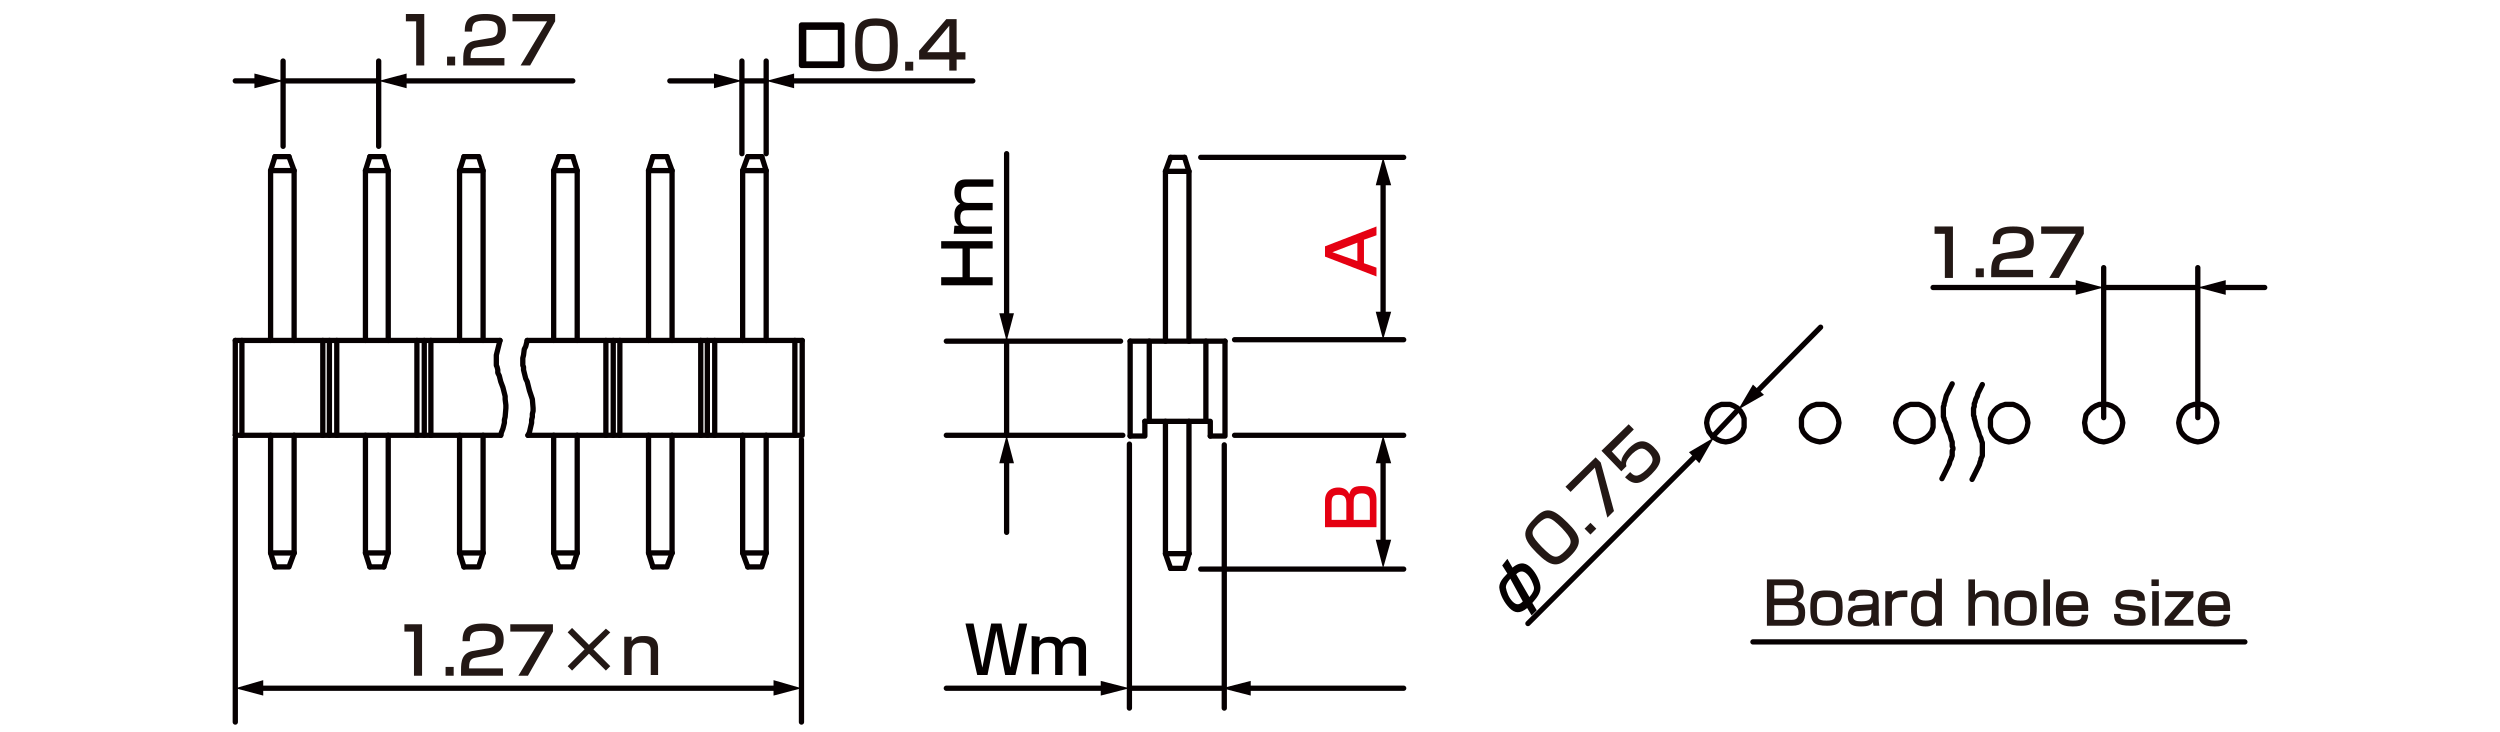 <?xml version="1.0" encoding="utf-8"?>
<!-- Generator: Adobe Illustrator 24.2.1, SVG Export Plug-In . SVG Version: 6.00 Build 0)  -->
<svg version="1.1" id="レイヤー_1" xmlns="http://www.w3.org/2000/svg" xmlns:xlink="http://www.w3.org/1999/xlink" x="0px" width="340" height="99.6"
	 y="0px" viewBox="0 0 340 99.6" style="enable-background:new 0 0 340 99.6;" xml:space="preserve">
<style type="text/css">
	.st0{fill:none;stroke:#060001;stroke-width:0.72;stroke-linecap:round;stroke-linejoin:round;stroke-miterlimit:10;}
	.st1{fill:none;stroke:#060001;stroke-width:0.72;stroke-linecap:round;stroke-linejoin:round;}
	.st2{fill:#060001;}
	.st3{fill:#040000;}
	.st4{fill:#E50012;}
	.st5{fill:#231815;}
</style>
<g id="MH0319">
	<line class="st0" x1="286.1" y1="39.1" x2="298.9" y2="39.1"/>
	<line class="st0" x1="298.9" y1="56.8" x2="298.9" y2="36.4"/>
	<line class="st0" x1="286.1" y1="56.8" x2="286.1" y2="36.4"/>
	<line class="st0" x1="236.4" y1="55.7" x2="232.9" y2="59.4"/>
	<line class="st0" x1="163.3" y1="21.4" x2="190.9" y2="21.4"/>
	<path class="st0" d="M190.9,59.2"/>
	<line class="st0" x1="167.9" y1="46.2" x2="190.9" y2="46.2"/>
	<path class="st0" d="M188.1,46.4"/>
	<path class="st0" d="M188.1,59.2"/>
	<line class="st0" x1="163.3" y1="77.4" x2="190.9" y2="77.4"/>
	<line class="st0" x1="167.9" y1="59.2" x2="190.9" y2="59.2"/>
	<line class="st0" x1="38.5" y1="11" x2="51.5" y2="11"/>
	<line class="st0" x1="51.5" y1="19.9" x2="51.5" y2="8.3"/>
	<line class="st0" x1="38.5" y1="19.9" x2="38.5" y2="8.3"/>
	<line class="st0" x1="100.9" y1="11" x2="104.2" y2="11"/>
	<line class="st0" x1="104.2" y1="20.9" x2="104.2" y2="8.3"/>
	<line class="st0" x1="100.9" y1="20.9" x2="100.9" y2="8.3"/>
	<line class="st0" x1="153.6" y1="93.6" x2="166.2" y2="93.6"/>
	<line class="st0" x1="166.5" y1="60.5" x2="166.5" y2="96.3"/>
	<line class="st0" x1="153.6" y1="60.4" x2="153.6" y2="96.3"/>
	<line class="st0" x1="136.9" y1="46.4" x2="136.9" y2="59.2"/>
	<line class="st0" x1="152.7" y1="59.2" x2="128.7" y2="59.2"/>
	<line class="st0" x1="152.4" y1="46.4" x2="128.7" y2="46.4"/>
	<line class="st0" x1="109" y1="59.8" x2="109" y2="98.2"/>
	<line class="st0" x1="32" y1="59.6" x2="32" y2="98.2"/>
	<g>
		<g>
			<line class="st0" x1="49.7" y1="23.2" x2="52.8" y2="23.2"/>
			<line class="st0" x1="50.3" y1="21.3" x2="52.2" y2="21.3"/>
			<polyline class="st0" points="52.2,77.1 52.8,75.2 52.8,59.2 			"/>
			<line class="st0" x1="62.5" y1="75.2" x2="63.1" y2="77.1"/>
			<polyline class="st0" points="62.5,59.2 62.5,75.2 65.7,75.2 			"/>
			<line class="st0" x1="65.7" y1="59.2" x2="65.7" y2="75.2"/>
			<polyline class="st0" points="65.7,75.2 65.1,77.1 63.1,77.1 			"/>
			<line class="st0" x1="36.8" y1="75.2" x2="37.4" y2="77.1"/>
			<polyline class="st0" points="36.8,59.2 36.8,75.2 40,75.2 			"/>
			<line class="st0" x1="40" y1="59.2" x2="40" y2="75.2"/>
			<polyline class="st0" points="40,75.2 39.3,77.1 37.4,77.1 			"/>
			<line class="st0" x1="49.7" y1="75.2" x2="50.3" y2="77.1"/>
			<polyline class="st0" points="52.8,75.2 49.7,75.2 49.7,59.2 			"/>
			<line class="st0" x1="50.3" y1="77.1" x2="52.2" y2="77.1"/>
			<line class="st0" x1="32" y1="46.3" x2="32" y2="59.2"/>
			<line class="st0" x1="32.9" y1="46.3" x2="32.9" y2="59.2"/>
			<line class="st0" x1="44.8" y1="46.3" x2="44.8" y2="59.2"/>
			<line class="st0" x1="45.8" y1="46.3" x2="45.8" y2="59.2"/>
			<line class="st0" x1="43.9" y1="46.3" x2="43.9" y2="59.2"/>
			<line class="st0" x1="57.7" y1="46.3" x2="57.7" y2="59.2"/>
			<line class="st0" x1="58.6" y1="46.3" x2="58.6" y2="59.2"/>
			<line class="st0" x1="56.7" y1="46.3" x2="56.7" y2="59.2"/>
			<line class="st0" x1="32" y1="46.3" x2="68" y2="46.3"/>
			<polyline class="st0" points="68,46.3 67.9,46.7 67.8,47.1 67.7,47.5 67.5,48.3 67.5,48.5 67.5,48.7 67.5,49.3 67.5,49.5 
				67.5,49.7 67.6,49.9 67.7,50.3 67.7,50.7 67.9,51.1 68.1,51.9 68.4,52.7 68.5,53.1 68.6,53.5 68.7,53.9 68.7,54.3 68.8,55.1 
				68.8,55.5 68.7,56.7 68.6,57.1 68.6,57.5 68.5,57.9 68.4,58.3 68.2,58.8 68.1,59.2 			"/>
			<line class="st0" x1="58.6" y1="59.2" x2="56.7" y2="59.2"/>
			<line class="st0" x1="58.6" y1="59.2" x2="68.1" y2="59.2"/>
			<line class="st0" x1="45.8" y1="59.2" x2="43.9" y2="59.2"/>
			<line class="st0" x1="45.8" y1="59.2" x2="56.7" y2="59.2"/>
			<line class="st0" x1="32.9" y1="59.2" x2="32" y2="59.2"/>
			<line class="st0" x1="32.9" y1="59.2" x2="43.9" y2="59.2"/>
			<line class="st0" x1="37.4" y1="21.3" x2="36.8" y2="23.2"/>
			<polyline class="st0" points="36.8,46.3 36.8,23.2 40,23.2 			"/>
			<line class="st0" x1="37.4" y1="21.3" x2="39.3" y2="21.3"/>
			<polyline class="st0" points="39.3,21.3 40,23.2 40,46.3 			"/>
			<polyline class="st0" points="49.7,46.3 49.7,23.2 50.3,21.3 			"/>
			<polyline class="st0" points="52.2,21.3 52.8,23.2 52.8,46.3 			"/>
			<line class="st0" x1="63.1" y1="21.3" x2="62.5" y2="23.2"/>
			<polyline class="st0" points="62.5,46.3 62.5,23.2 65.7,23.2 			"/>
			<line class="st0" x1="63.1" y1="21.3" x2="65.1" y2="21.3"/>
			<polyline class="st0" points="65.1,21.3 65.7,23.2 65.7,46.3 			"/>
		</g>
		<g>
			<line class="st0" x1="101" y1="75.2" x2="101.7" y2="77.1"/>
			<polyline class="st0" points="101,59.2 101,75.2 104.2,75.2 			"/>
			<line class="st0" x1="104.2" y1="59.2" x2="104.2" y2="75.2"/>
			<polyline class="st0" points="104.2,75.2 103.6,77.1 101.7,77.1 			"/>
			<line class="st0" x1="75.3" y1="75.2" x2="76" y2="77.1"/>
			<polyline class="st0" points="75.3,59.2 75.3,75.2 78.5,75.2 			"/>
			<line class="st0" x1="78.5" y1="59.2" x2="78.5" y2="75.2"/>
			<polyline class="st0" points="78.5,75.2 77.9,77.1 76,77.1 			"/>
			<line class="st0" x1="88.2" y1="75.2" x2="88.8" y2="77.1"/>
			<polyline class="st0" points="88.2,59.2 88.2,75.2 91.4,75.2 			"/>
			<line class="st0" x1="91.4" y1="59.2" x2="91.4" y2="75.2"/>
			<polyline class="st0" points="91.4,75.2 90.7,77.1 88.8,77.1 			"/>
			<line class="st0" x1="83.4" y1="46.3" x2="83.4" y2="59.2"/>
			<line class="st0" x1="84.3" y1="46.3" x2="84.3" y2="59.2"/>
			<line class="st0" x1="82.4" y1="46.3" x2="82.4" y2="59.2"/>
			<line class="st0" x1="96.2" y1="46.3" x2="96.2" y2="59.2"/>
			<line class="st0" x1="97.2" y1="46.3" x2="97.2" y2="59.2"/>
			<line class="st0" x1="95.3" y1="46.3" x2="95.3" y2="59.2"/>
			<polyline class="st0" points="108.1,59.2 109.1,59.2 109.1,46.3 			"/>
			<line class="st0" x1="108.1" y1="46.3" x2="108.1" y2="59.2"/>
			<line class="st0" x1="71.7" y1="46.3" x2="109.1" y2="46.3"/>
			<line class="st0" x1="71.8" y1="59.2" x2="82.4" y2="59.2"/>
			<polyline class="st0" points="71.7,46.3 71.6,46.7 71.5,47.1 71.3,47.5 71.2,48.3 71.1,48.7 71.1,49.7 71.2,49.9 71.2,50.1 
				71.2,50.3 71.3,50.7 71.4,51.1 71.5,51.5 71.7,51.9 71.9,52.7 72,53.1 72.4,54.3 72.5,55.5 72.5,55.9 72.4,56.3 72.4,56.7 
				72.3,57.1 72.3,57.5 72,58.8 71.8,59.2 			"/>
			<line class="st0" x1="97.2" y1="59.2" x2="95.3" y2="59.2"/>
			<line class="st0" x1="97.2" y1="59.2" x2="108.1" y2="59.2"/>
			<line class="st0" x1="84.3" y1="59.2" x2="82.4" y2="59.2"/>
			<line class="st0" x1="84.3" y1="59.2" x2="95.3" y2="59.2"/>
			<line class="st0" x1="76" y1="21.3" x2="75.3" y2="23.2"/>
			<polyline class="st0" points="75.3,46.3 75.3,23.2 78.5,23.2 			"/>
			<line class="st0" x1="76" y1="21.3" x2="77.9" y2="21.3"/>
			<polyline class="st0" points="77.9,21.3 78.5,23.2 78.5,46.3 			"/>
			<line class="st0" x1="88.8" y1="21.3" x2="88.2" y2="23.2"/>
			<polyline class="st0" points="88.2,46.3 88.2,23.2 91.4,23.2 			"/>
			<line class="st0" x1="88.8" y1="21.3" x2="90.7" y2="21.3"/>
			<polyline class="st0" points="90.7,21.3 91.4,23.2 91.4,46.3 			"/>
			<line class="st0" x1="101.7" y1="21.3" x2="101" y2="23.2"/>
			<polyline class="st0" points="101,46.3 101,23.2 104.2,23.2 			"/>
			<line class="st0" x1="101.7" y1="21.3" x2="103.6" y2="21.3"/>
			<polyline class="st0" points="103.6,21.3 104.2,23.2 104.2,46.3 			"/>
		</g>
	</g>
	<g>
		<g>
			<polyline class="st0" points="269.6,52.3 269.2,53.1 269,53.5 268.9,53.9 268.7,54.3 268.6,54.7 268.5,54.9 268.5,55.1 
				268.5,55.3 268.4,55.5 268.4,55.7 268.4,56.3 268.4,56.5 268.5,56.7 268.5,56.9 268.6,57.2 268.7,57.6 268.8,58 269.1,58.8 
				269.2,59.2 269.4,59.6 269.5,60 269.6,60.2 269.6,60.4 269.6,60.6 269.6,60.8 269.6,61.4 269.6,61.6 269.6,61.8 269.6,62 
				269.5,62.2 269.4,62.4 269.4,62.6 269.3,62.8 269.2,63.2 269,63.6 268.6,64.4 268.2,65.2 			"/>
			<polygon class="st0" points="288.7,57.5 288.6,56.9 288.4,56.4 288.1,55.9 287.7,55.5 287.2,55.2 286.6,55 286.1,55 285.5,55 
				285,55.2 284.5,55.5 284.1,55.9 283.7,56.4 283.6,56.9 283.5,57.5 283.6,58.1 283.7,58.7 284.1,59.1 284.5,59.5 285,59.8 
				285.5,60 286.1,60.1 286.6,60 287.2,59.8 287.7,59.5 288.1,59.1 288.4,58.7 288.6,58.1 			"/>
			<polygon class="st0" points="301.5,57.5 301.4,56.9 301.2,56.4 300.9,55.9 300.5,55.5 300,55.2 299.5,55 298.9,55 298.4,55 
				297.8,55.2 297.3,55.5 296.9,55.9 296.6,56.4 296.4,56.9 296.3,57.5 296.4,58.1 296.6,58.7 296.9,59.1 297.3,59.5 297.8,59.8 
				298.4,60 298.9,60.1 299.5,60 300,59.8 300.5,59.5 300.9,59.1 301.2,58.7 301.4,58.1 			"/>
			<polygon class="st0" points="275.8,57.5 275.7,56.9 275.5,56.4 275.2,55.9 274.8,55.5 274.3,55.2 273.8,55 273.2,55 272.7,55 
				272.1,55.2 271.6,55.5 271.2,55.9 270.9,56.4 270.7,56.9 270.7,57.5 270.7,58.1 270.9,58.7 271.2,59.1 271.6,59.5 272.1,59.8 
				272.7,60 273.2,60.1 273.8,60 274.3,59.8 274.8,59.5 275.2,59.1 275.5,58.7 275.7,58.1 			"/>
		</g>
		<g>
			<polygon class="st0" points="262.9,57.5 262.9,56.9 262.7,56.4 262.4,55.9 262,55.5 261.5,55.2 261,55 260.4,55 259.8,55 
				259.3,55.2 258.8,55.5 258.4,55.9 258.1,56.4 257.9,56.9 257.8,57.5 257.9,58.1 258.1,58.7 258.4,59.1 258.8,59.5 259.3,59.8 
				259.8,60 260.4,60.1 261,60 261.5,59.8 262,59.5 262.4,59.1 262.7,58.7 262.9,58.1 			"/>
			<polygon class="st0" points="250.1,57.5 250,56.9 249.8,56.4 249.5,55.9 249.1,55.5 248.7,55.2 248.1,55 247.5,55 247,55 
				246.4,55.2 245.9,55.5 245.5,55.9 245.2,56.4 245,56.9 245,57.5 245,58.1 245.2,58.7 245.5,59.1 245.9,59.5 246.4,59.8 247,60 
				247.5,60.1 248.1,60 248.7,59.8 249.1,59.5 249.5,59.1 249.8,58.7 250,58.1 			"/>
			<polyline class="st0" points="265.5,52.2 265.1,53 264.9,53.4 264.7,53.8 264.5,54.6 264.4,54.9 264.4,55.1 264.3,55.3 
				264.3,55.5 264.3,56.3 264.3,56.5 264.3,56.7 264.4,56.9 264.4,57.1 264.6,57.5 264.7,57.9 265,58.7 265.2,59.1 265.3,59.5 
				265.4,59.9 265.5,60.1 265.5,60.3 265.5,60.5 265.5,60.7 265.6,60.9 265.6,61.1 265.5,61.3 265.5,61.5 265.5,61.7 265.5,62 
				265.4,62.2 265.4,62.3 265.3,62.5 265.2,62.7 265.1,63.1 264.9,63.5 264.7,63.9 264.5,64.3 264.1,65.1 			"/>
			<polygon class="st0" points="237.2,57.5 237.2,56.9 237,56.4 236.7,55.9 236.3,55.5 235.8,55.2 235.3,55 234.7,55 234.1,55 
				233.6,55.2 233.1,55.5 232.7,55.9 232.4,56.4 232.2,56.9 232.1,57.5 232.2,58.1 232.4,58.7 232.7,59.1 233.1,59.5 233.6,59.8 
				234.1,60 234.7,60.1 235.3,60 235.8,59.8 236.3,59.5 236.7,59.1 237,58.7 237.2,58.1 			"/>
		</g>
	</g>
	<g>
		<polyline class="st0" points="161.7,46.4 161.7,23.3 161.1,21.4 		"/>
		<line class="st0" x1="159.2" y1="21.4" x2="161.1" y2="21.4"/>
		<line class="st0" x1="158.5" y1="23.3" x2="158.5" y2="46.4"/>
		<polyline class="st0" points="159.2,21.4 158.5,23.3 161.7,23.3 		"/>
		<line class="st0" x1="153.7" y1="46.4" x2="166.6" y2="46.4"/>
		<polyline class="st0" points="159.2,77.3 161.1,77.3 161.7,75.3 		"/>
		<line class="st0" x1="161.7" y1="57.3" x2="161.7" y2="75.3"/>
		<line class="st0" x1="158.5" y1="57.3" x2="158.5" y2="75.3"/>
		<polyline class="st0" points="159.2,77.3 158.5,75.3 161.7,75.3 		"/>
		<polyline class="st0" points="155.7,57.3 155.7,59.3 153.7,59.3 		"/>
		<polyline class="st0" points="155.7,57.3 164.6,57.3 164.6,59.3 		"/>
		<polyline class="st0" points="166.6,46.4 166.6,59.3 164.6,59.3 		"/>
		<line class="st0" x1="153.7" y1="46.4" x2="153.7" y2="59.3"/>
		<line class="st0" x1="156.3" y1="46.4" x2="156.3" y2="57.3"/>
		<line class="st0" x1="164" y1="46.4" x2="164" y2="57.3"/>
	</g>
	<g>
		<path class="st0" d="M114.5,3.4v5.5H109V3.4H114.5z M109.3,3.7v5h5v-5C114.3,3.7,109.3,3.7,109.3,3.7z"/>
	</g>
	<g>
		<g>
			<line class="st1" x1="35.1" y1="93.6" x2="105.9" y2="93.6"/>
			<g>
				<polygon class="st2" points="35.8,94.6 32,93.6 35.8,92.5 				"/>
			</g>
			<g>
				<polygon class="st2" points="105.2,94.6 109,93.6 105.2,92.5 				"/>
			</g>
		</g>
	</g>
	<g>
		<g>
			<line class="st1" x1="35.3" y1="11" x2="32" y2="11"/>
			<g>
				<polygon class="st2" points="34.6,10 38.5,11 34.6,12 				"/>
			</g>
		</g>
	</g>
	<g>
		<g>
			<line class="st1" x1="54.6" y1="11" x2="77.9" y2="11"/>
			<g>
				<polygon class="st2" points="55.3,12 51.5,11 55.3,10 				"/>
			</g>
		</g>
	</g>
	<g>
		<g>
			<line class="st1" x1="107.3" y1="11" x2="132.3" y2="11"/>
			<g>
				<polygon class="st2" points="108,12 104.2,11 108,10 				"/>
			</g>
		</g>
	</g>
	<g>
		<g>
			<line class="st1" x1="97.8" y1="11" x2="91.1" y2="11"/>
			<g>
				<polygon class="st2" points="97.1,10 100.9,11 97.1,12 				"/>
			</g>
		</g>
	</g>
	<g>
		<g>
			<line class="st1" x1="150.4" y1="93.6" x2="128.7" y2="93.6"/>
			<g>
				<polygon class="st2" points="149.7,92.6 153.6,93.6 149.7,94.6 				"/>
			</g>
		</g>
	</g>
	<g>
		<g>
			<line class="st1" x1="169.4" y1="93.6" x2="190.9" y2="93.6"/>
			<g>
				<polygon class="st2" points="170.1,94.6 166.2,93.6 170.1,92.6 				"/>
			</g>
		</g>
	</g>
	<g>
		<path class="st3" d="M128,37.7h2.9v-3.9H128v-1h7v1h-3.1v3.9h3.1v1.1h-7V37.7z"/>
		<path class="st3" d="M129.8,30.7h0.6c-0.4-0.3-0.6-0.7-0.6-1.5c0-0.3,0-1.1,0.8-1.5c-0.7-0.3-0.8-1.2-0.8-1.5c0-1.7,1-1.8,1.6-1.8
			h3.7v1h-3.5c-0.3,0-0.9,0-0.9,1c0,0.8,0.2,1.2,1,1.2h3.3v1h-3.4c-0.5,0-1,0-1,1c0,1.2,0.7,1.2,1,1.2h3.3v1h-5.2L129.8,30.7
			L129.8,30.7z"/>
	</g>
	<g>
		<g>
			<line class="st1" x1="136.9" y1="43.3" x2="136.9" y2="20.9"/>
			<g>
				<polygon class="st2" points="137.9,42.6 136.9,46.4 135.9,42.6 				"/>
			</g>
		</g>
	</g>
	<g>
		<g>
			<line class="st1" x1="136.9" y1="62.3" x2="136.9" y2="72.4"/>
			<g>
				<polygon class="st2" points="135.9,63 136.9,59.2 137.9,63 				"/>
			</g>
		</g>
	</g>
	<g>
		<path class="st4" d="M187.2,30.8V32l-1.7,0.6v3.2l1.7,0.6v1.2l-7-2.7v-1.4L187.2,30.8z M184.6,35.5V33l-3.4,1.3L184.6,35.5z"/>
	</g>
	<g>
		<g>
			<line class="st1" x1="188.1" y1="24.5" x2="188.1" y2="43.1"/>
			<g>
				<polygon class="st2" points="187.1,25.2 188.1,21.4 189.2,25.2 				"/>
			</g>
			<g>
				<polygon class="st2" points="187.1,42.4 188.1,46.2 189.2,42.4 				"/>
			</g>
		</g>
	</g>
	<g>
		<path class="st4" d="M180.2,68.1c0-1.4,1-1.8,1.8-1.8c0.6,0,1.2,0.2,1.5,0.9c0.2-0.7,0.5-1.1,1.7-1.1s2,0.3,2,1.9v3.7h-7V68.1z
			 M181.1,70.7h2v-2.3c0-1-0.5-1.1-1.1-1.1c-0.7,0-0.9,0.3-0.9,1.1V70.7L181.1,70.7z M184.1,70.7h2.2v-2.5c0-0.6-0.2-1.1-1.1-1.1
			c-1.1,0-1.1,0.7-1.1,1.2L184.1,70.7L184.1,70.7z"/>
	</g>
	<g>
		<g>
			<line class="st1" x1="188.1" y1="62.3" x2="188.1" y2="74.1"/>
			<g>
				<polygon class="st2" points="187.1,63 188.1,59.2 189.2,63 				"/>
			</g>
			<g>
				<polygon class="st2" points="187.1,73.4 188.1,77.3 189.2,73.4 				"/>
			</g>
		</g>
	</g>
	<g>
		<g>
			<line class="st1" x1="302" y1="39.1" x2="308" y2="39.1"/>
			<g>
				<polygon class="st2" points="302.7,40.1 298.9,39.1 302.7,38.1 				"/>
			</g>
		</g>
	</g>
	<g>
		<g>
			<line class="st1" x1="283" y1="39.1" x2="262.9" y2="39.1"/>
			<g>
				<polygon class="st2" points="282.3,38.1 286.1,39.1 282.3,40.1 				"/>
			</g>
		</g>
	</g>
	<g>
		<path class="st3" d="M205,76l0.7,1.2c1.2-1,2-0.5,2.5,0c0.7,0.7,1.3,1.9,1.3,2.7c0,0.6-0.2,1.1-1.1,2.1l0.6,1l-0.7,0.7l-0.6-1
			c-1,0.8-1.7,0.7-2.4,0s-1.3-1.8-1.4-2.8c0-0.6,0.3-1.1,1.1-1.9l-0.7-1.1L205,76z M205.4,78.7c-0.5,0.6-0.6,0.9-0.6,1.2
			c0.1,0.6,0.4,1.4,0.9,1.9c0.6,0.6,1,0.4,1.4,0L205.4,78.7z M208,81.2c0.5-0.6,0.7-1,0.6-1.4c-0.1-0.4-0.4-1.2-0.9-1.7
			c-0.6-0.6-1.1-0.4-1.5,0L208,81.2z"/>
	</g>
	<g>
		<g>
			<line class="st1" x1="238.7" y1="53.5" x2="247.6" y2="44.5"/>
			<g>
				<polygon class="st2" points="239.9,53.7 236.4,55.7 238.4,52.3 				"/>
			</g>
		</g>
	</g>
	<g>
		<g>
			<line class="st1" x1="230.9" y1="61.7" x2="207.8" y2="84.8"/>
			<g>
				<polygon class="st2" points="229.7,61.5 233.1,59.5 231.1,63 				"/>
			</g>
		</g>
	</g>
	<g>
		<path class="st5" d="M122.1,6.2c0,2.5-0.5,3.5-2.9,3.5s-2.9-0.8-2.9-3.6c0-2.7,0.5-3.6,2.9-3.6C121.6,2.6,122.1,3.4,122.1,6.2z
			 M117.3,6.1c0,2.2,0.2,2.6,1.9,2.6c1.6,0,1.8-0.5,1.8-2.5c0-2.3-0.2-2.7-1.9-2.7C117.5,3.5,117.3,3.9,117.3,6.1z"/>
		<path class="st5" d="M124.2,8.4v1.2h-1.1V8.4H124.2z"/>
		<path class="st5" d="M130.1,2.6v4.5h1.2v1h-1.2v1.5h-1V8.1H125V6.9l3.7-4.3H130.1z M129.1,3.5l-3,3.6h3V3.5z"/>
	</g>
	<g>
		<path class="st5" d="M57.7,1.9v7h-1.1v-6h-1.4v-1C55.2,1.9,57.7,1.9,57.7,1.9z"/>
		<path class="st5" d="M61.9,7.7v1.2h-1.1V7.7H61.9z"/>
		<path class="st5" d="M65.1,6.4C64.5,6.5,64,6.6,64,7.7v0.2h4.6v1H63V8.1c0-1.1,0.1-2.4,1.8-2.6l1.7-0.3c0.8-0.1,1.2-0.3,1.2-1.2
			S67.3,2.8,66,2.8c-1.5,0-1.8,0.3-1.8,1.5h-1c0-1.5,0.5-2.4,2.8-2.4c1.3,0,2.8,0.2,2.8,2.2c0,0.9-0.3,1.4-0.8,1.7
			c-0.3,0.2-0.6,0.3-1.1,0.4L65.1,6.4z"/>
		<path class="st5" d="M75.5,1.9v1l-3.4,6h-1.3l3.6-6h-4.7v-1C69.7,1.9,75.5,1.9,75.5,1.9z"/>
	</g>
	<g>
		<path class="st3" d="M132.4,84.8l1.2,6l1.2-6h1.4l1.2,6l1.2-6h1.1l-1.6,7h-1.4l-1.2-6l-1.2,6h-1.4l-1.6-7H132.4z"/>
		<path class="st3" d="M141.4,86.6v0.6c0.3-0.4,0.7-0.6,1.5-0.6c0.3,0,1.1,0,1.5,0.8c0.3-0.7,1.2-0.8,1.5-0.8c1.7,0,1.8,1,1.8,1.6
			v3.7h-1v-3.5c0-0.3,0-0.9-1-0.9c-0.8,0-1.2,0.2-1.2,1v3.3h-1v-3.4c0-0.5,0-1-1-1c-1.2,0-1.2,0.7-1.2,1v3.3h-1v-5.2L141.4,86.6
			L141.4,86.6z"/>
	</g>
	<g>
		<path class="st5" d="M57.4,84.9v7h-1.1v-6H55v-1H57.4z"/>
		<path class="st5" d="M61.7,90.7v1.2h-1.1v-1.2H61.7z"/>
		<path class="st5" d="M64.9,89.4c-0.6,0.1-1.1,0.2-1.1,1.3v0.2h4.6v1h-5.7v-0.8c0-1.1,0.1-2.4,1.8-2.6l1.7-0.3
			c0.8-0.1,1.2-0.3,1.2-1.2c0-0.9-0.4-1.2-1.7-1.2c-1.5,0-1.8,0.3-1.8,1.4h-1c0-1.5,0.5-2.4,2.8-2.4c1.3,0,2.8,0.2,2.8,2.2
			c0,0.9-0.3,1.4-0.8,1.7c-0.3,0.2-0.6,0.3-1.1,0.4L64.9,89.4z"/>
		<path class="st5" d="M75.2,84.9v1l-3.4,6h-1.3l3.6-6h-4.7v-1H75.2z"/>
		<path class="st5" d="M82.4,85.5L83,86l-2.3,2.3l2.3,2.3l-0.6,0.6l-2.3-2.3l-2.3,2.3l-0.6-0.6l2.3-2.3L77.2,86l0.6-0.6l2.3,2.3
			L82.4,85.5z"/>
		<path class="st5" d="M85.9,86.6v0.6c0.5-0.7,1.2-0.7,1.7-0.7s1.9,0,1.9,1.7v3.6h-1v-3.4c0-0.4-0.1-1-1.2-1c-1.2,0-1.4,0.6-1.4,1.3
			v3.1h-1v-5.2H85.9z"/>
	</g>
	<g>
		<path class="st5" d="M213.2,71.1c1.8,1.8,2.1,2.8,0.4,4.5c-1.7,1.7-2.7,1.5-4.6-0.4c-1.9-1.9-2.1-2.9-0.4-4.6
			C210.2,68.8,211.2,69.1,213.2,71.1z M209.7,74.4c1.6,1.6,2,1.7,3.2,0.5c1.1-1.1,0.9-1.6-0.5-3.1c-1.6-1.6-2-1.7-3.2-0.6
			C208,72.4,208.2,72.8,209.7,74.4z"/>
		<path class="st5" d="M216.3,71.1l0.8,0.8l-0.8,0.8l-0.8-0.8L216.3,71.1z"/>
		<path class="st5" d="M217,62.2l0.7,0.7l1.8,6.6l-0.9,0.9l-1.7-6.8l-3.3,3.3l-0.7-0.7L217,62.2z"/>
		<path class="st5" d="M221.5,57.7l0.7,0.7l-3,3l1.3,1.4c0-0.3,0.1-0.8,1-1.8c1-1,2.1-1.5,3.4-0.2c1.2,1.2,1.3,2.1-0.3,3.7
			c-1.4,1.4-2.4,1.6-3.6,0.4l0.7-0.7c0.5,0.5,0.9,0.9,2.2-0.3c1-1,1.1-1.5,0.4-2.3c-0.6-0.6-1.1-1-2.3,0.1c-1,1-0.9,1.4-0.8,1.7
			l-0.7,0.7l-2.7-2.8L221.5,57.7z"/>
	</g>
	<g>
		<path class="st5" d="M265.6,30.8v7h-1.1v-6h-1.4v-1H265.6z"/>
		<path class="st5" d="M269.8,36.5v1.2h-1.1v-1.2H269.8z"/>
		<path class="st5" d="M273,35.2c-0.6,0.1-1.1,0.2-1.1,1.3v0.2h4.6v1h-5.7V37c0-1.1,0.1-2.4,1.8-2.6l1.7-0.3
			c0.8-0.1,1.2-0.3,1.2-1.2s-0.4-1.2-1.7-1.2c-1.5,0-1.8,0.3-1.8,1.5h-1c0-1.5,0.5-2.4,2.8-2.4c1.3,0,2.8,0.2,2.8,2.2
			c0,0.9-0.3,1.4-0.8,1.7c-0.3,0.2-0.6,0.3-1.1,0.4L273,35.2z"/>
		<path class="st5" d="M283.4,30.8v1l-3.4,6h-1.3l3.6-6h-4.7v-1H283.4z"/>
	</g>
</g>
<line class="st0" x1="238.4" y1="87.3" x2="305.3" y2="87.3"/>
<g>
	<path class="st5" d="M243.7,78.8c1.3,0,1.6,0.9,1.6,1.6c0,0.6-0.2,1.1-0.8,1.4c0.6,0.2,1,0.5,1,1.5c0,1.1-0.3,1.8-1.8,1.8h-3.4
		v-6.3H243.7z M241.3,79.6v1.8h2.1c0.9,0,1-0.4,1-1c0-0.7-0.3-0.8-1-0.8H241.3z M241.3,82.3v2h2.3c0.6,0,1-0.1,1-1c0-1-0.7-1-1.1-1
		H241.3z"/>
	<path class="st5" d="M248.3,80.3c1.6,0,2.3,0.3,2.3,2.3c0,1.7-0.2,2.5-2.1,2.5c-1.8,0-2.3-0.4-2.3-2.4
		C246.2,81.1,246.4,80.3,248.3,80.3z M248.4,84.4c1.2,0,1.3-0.3,1.3-1.7c0-1.3-0.2-1.5-1.3-1.5c-1.3,0-1.3,0.4-1.3,1.6
		C247.1,84,247.1,84.4,248.4,84.4z"/>
	<path class="st5" d="M255.5,84.1c0,0.6,0.1,0.9,0.1,1h-0.8c0-0.2-0.1-0.3-0.1-0.5c-0.2,0.4-0.6,0.6-1.6,0.6c-0.9,0-1.8-0.1-1.8-1.4
		c0-0.3,0-1.4,1.3-1.5l1.7-0.1c0.2,0,0.4,0,0.4-0.5c0-0.6-0.3-0.7-1.2-0.7c-0.8,0-1.2,0.1-1.2,0.7h-0.9c0-1.3,0.9-1.5,2-1.5
		c1.4,0,2.1,0.3,2.1,1.5V84.1z M254.6,82.8c-0.1,0.2-0.4,0.2-0.4,0.2l-1.4,0.1c-0.7,0-0.8,0.4-0.8,0.7c0,0.6,0.5,0.7,1.1,0.7
		c0.8,0,1.4-0.1,1.4-1V82.8z"/>
	<path class="st5" d="M257.3,80.4l0,0.5c0.4-0.6,1-0.6,2.1-0.6v0.9c-0.3,0-0.4,0-0.6,0c-0.3,0-1.5,0-1.5,1v2.9h-0.9v-4.7H257.3z"/>
	<path class="st5" d="M264.1,78.8v6.3h-0.8l0-0.5c-0.2,0.3-0.6,0.6-1.4,0.6c-1.7,0-2-1-2-2.5c0-1.6,0.4-2.4,2-2.4
		c0.6,0,1,0.1,1.4,0.5v-2.1H264.1z M260.7,82.7c0,1.2,0.1,1.7,1.2,1.7c1,0,1.3-0.3,1.3-1.6c0-1.2-0.2-1.7-1.2-1.7
		C260.9,81.1,260.7,81.5,260.7,82.7z"/>
	<path class="st5" d="M268.6,78.8v2.1c0.4-0.6,1.1-0.6,1.5-0.6c0.9,0,1.7,0.3,1.7,1.6v3.2h-0.9v-3c0-0.4-0.1-1-1.1-1
		c-0.9,0-1.2,0.4-1.2,1.2v2.8h-0.9v-6.3H268.6z"/>
	<path class="st5" d="M274.7,80.3c1.6,0,2.3,0.3,2.3,2.3c0,1.7-0.2,2.5-2.1,2.5c-1.8,0-2.3-0.4-2.3-2.4
		C272.6,81.1,272.8,80.3,274.7,80.3z M274.8,84.4c1.2,0,1.3-0.3,1.3-1.7c0-1.3-0.2-1.5-1.3-1.5c-1.3,0-1.3,0.4-1.3,1.6
		C273.4,84,273.5,84.4,274.8,84.4z"/>
	<path class="st5" d="M278.8,78.8v6.3h-0.9v-6.3H278.8z"/>
	<path class="st5" d="M280.6,83c0,0.9,0,1.4,1.3,1.4c1.1,0,1.2-0.2,1.2-0.8h0.9c-0.1,1.2-0.6,1.6-2.1,1.6c-1.9,0-2.3-0.7-2.3-2.3
		c0-1.6,0.3-2.5,2.2-2.5c2,0,2.2,0.9,2.2,2.7H280.6z M283.1,82.3c0-0.7-0.1-1.2-1.2-1.2c-1.2,0-1.3,0.4-1.3,1.2H283.1z"/>
	<path class="st5" d="M290.7,81.8c0-0.4,0-0.7-1.1-0.7c-0.8,0-1.2,0.1-1.2,0.7c0,0.2,0,0.4,0.6,0.4l1.6,0.2c0.8,0.1,1.2,0.5,1.2,1.3
		c0,1.4-1.2,1.4-2.1,1.4c-1.8,0-2.2-0.5-2.2-1.6h0.9c0,0.6,0,0.8,1.3,0.8c1,0,1.2-0.2,1.2-0.7c0-0.4-0.2-0.5-0.6-0.5l-1.6-0.2
		c-1-0.1-1-1-1-1.2c0-1.4,1.3-1.5,2-1.5c2,0,2,0.8,2,1.5H290.7z"/>
	<path class="st5" d="M293.6,78.8v0.9h-1v-0.9H293.6z M293.6,80.4v4.7h-0.9v-4.7H293.6z"/>
	<path class="st5" d="M298.3,80.4v0.8l-2.7,3.1h2.7v0.8h-3.9v-0.8l2.7-3.1h-2.6v-0.8H298.3z"/>
	<path class="st5" d="M299.9,83c0,0.9,0,1.4,1.3,1.4c1.1,0,1.2-0.2,1.2-0.8h0.9c-0.1,1.2-0.6,1.6-2.1,1.6c-1.9,0-2.3-0.7-2.3-2.3
		c0-1.6,0.3-2.5,2.2-2.5c2,0,2.2,0.9,2.2,2.7H299.9z M302.4,82.3c0-0.7-0.1-1.2-1.2-1.2c-1.2,0-1.3,0.4-1.3,1.2H302.4z"/>
</g>
</svg>
